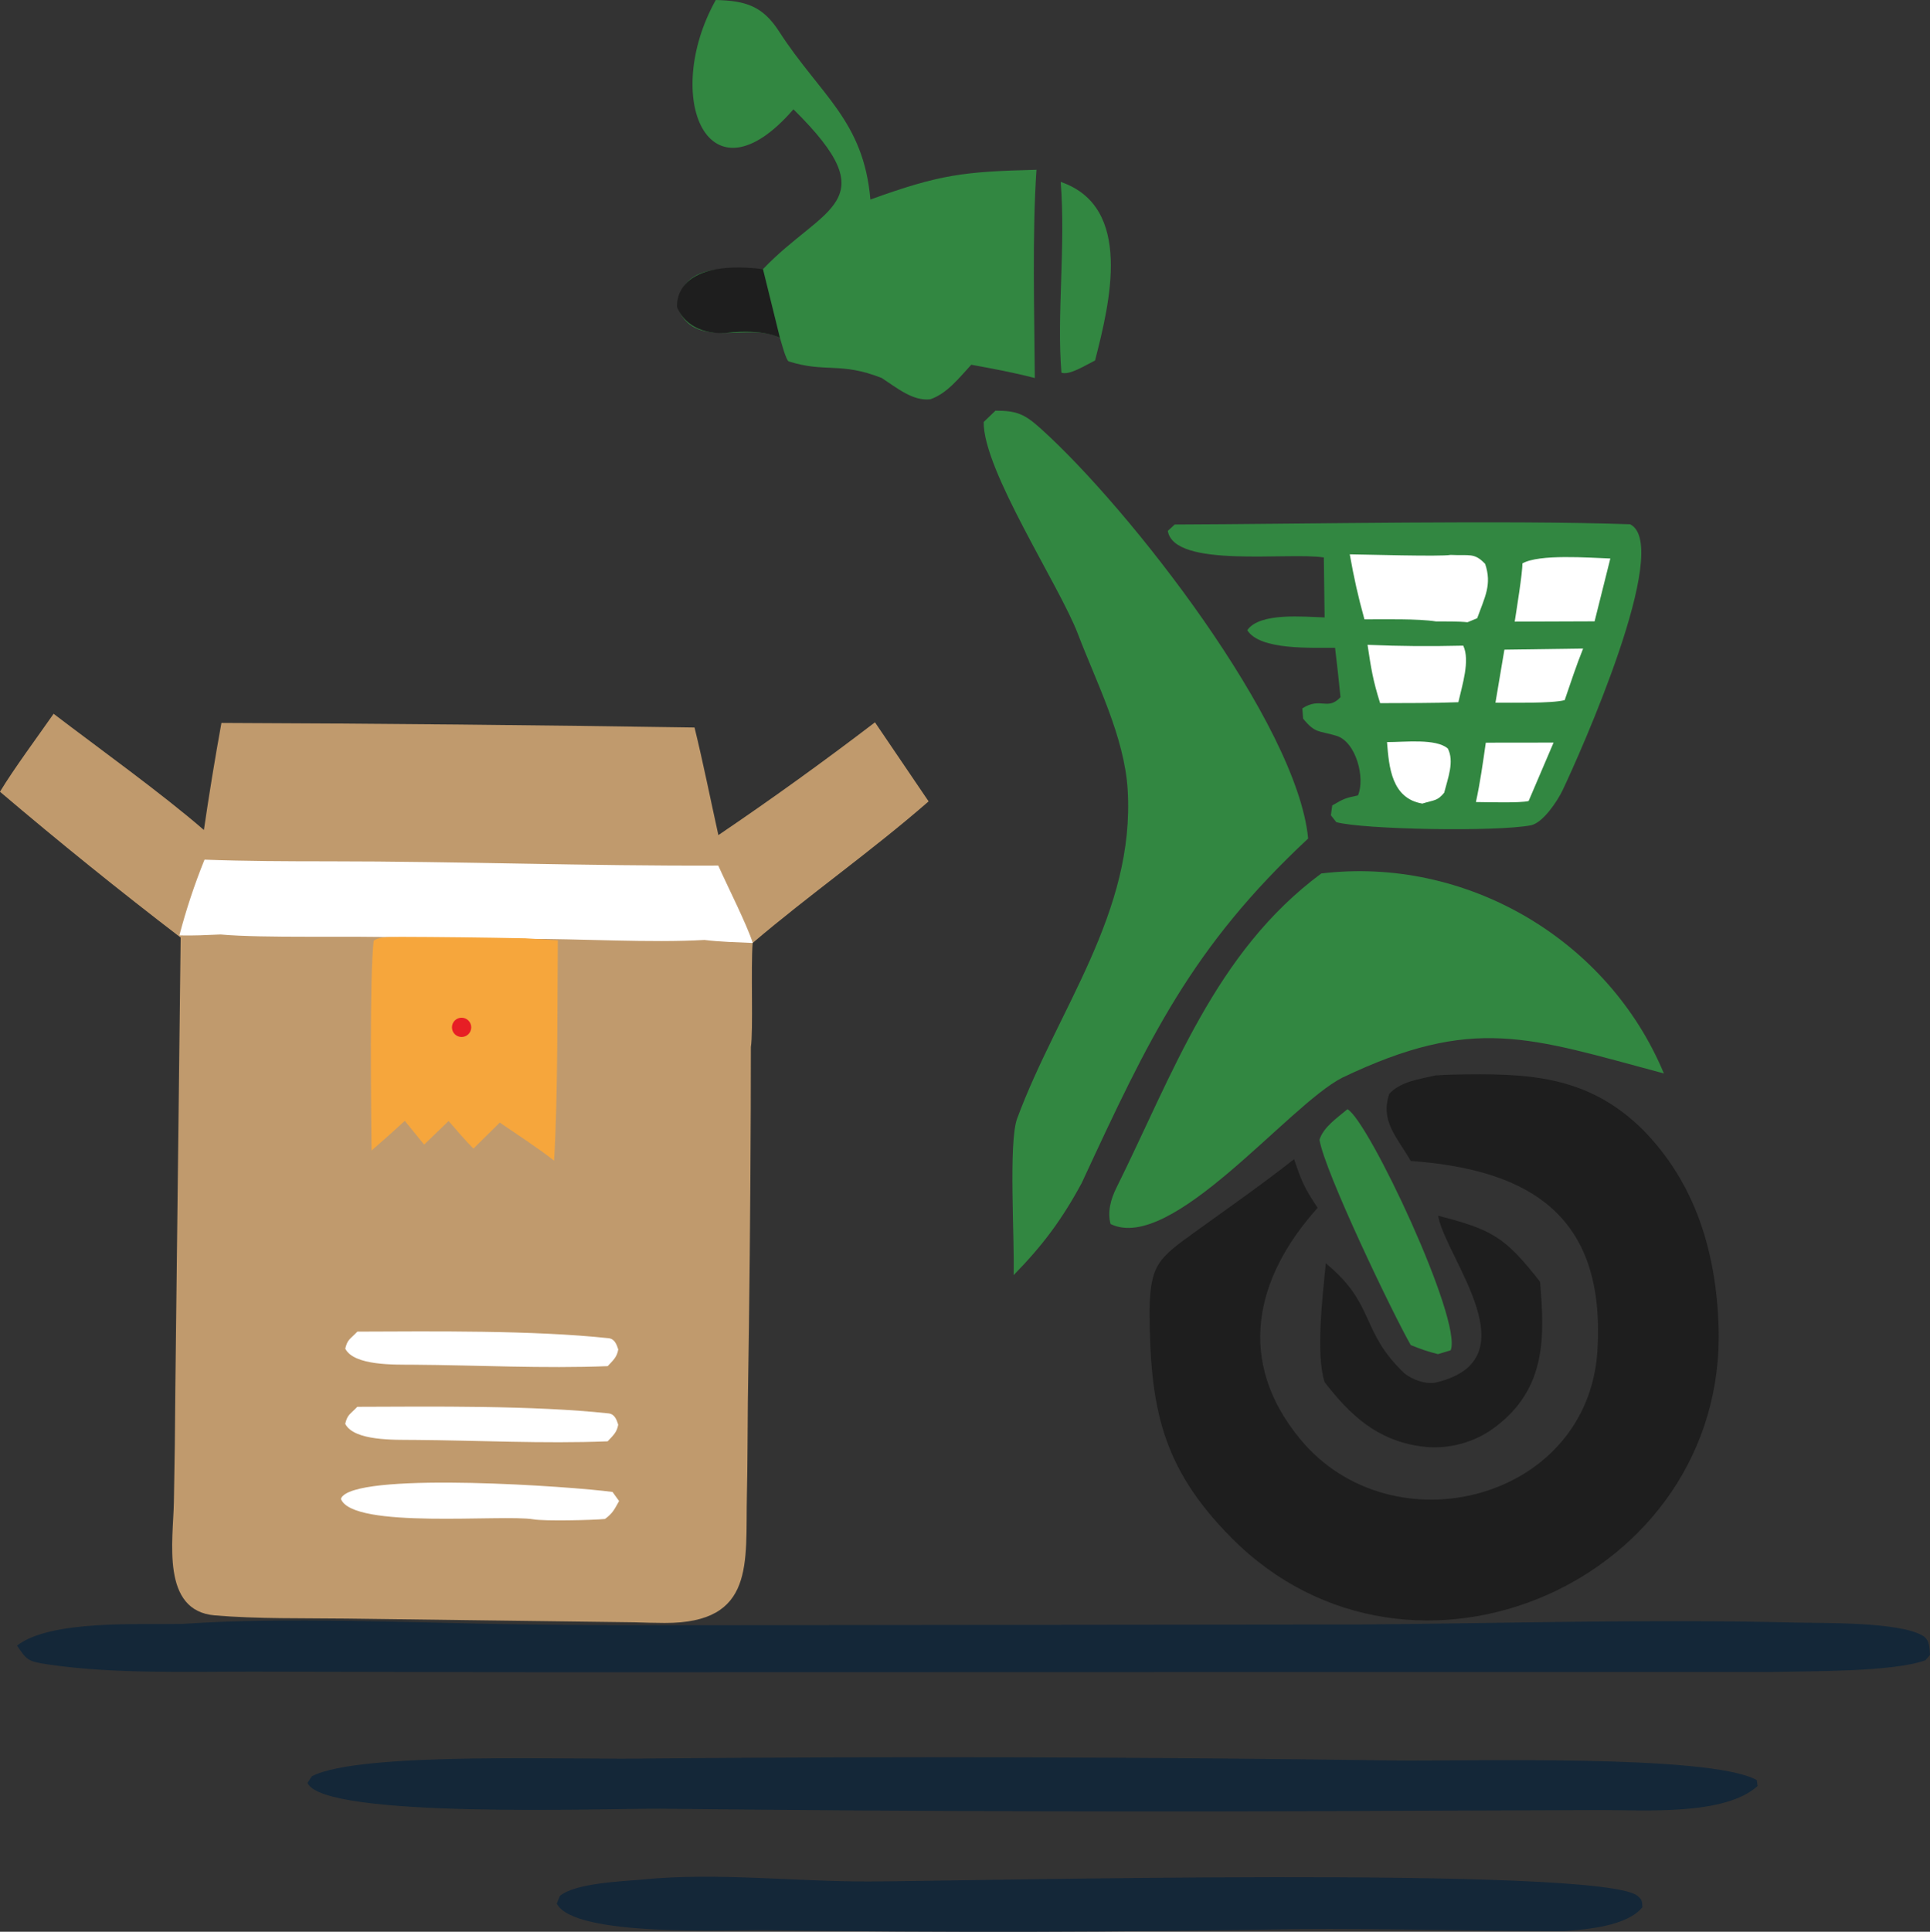 <svg xmlns="http://www.w3.org/2000/svg" version="1.1" xmlns:xlink="http://www.w3.org/1999/xlink" width="472.43" height="472.75"><rect width="100%" height="100%" fill="#333333" stroke="none"/><svg id="SvgjsSvg1032" data-name="Layer 1" xmlns="http://www.w3.org/2000/svg" viewBox="0 0 472.43 472.75">
  <defs>
    <style>
      .cls-1 {
        fill: #c09a6d;
      }

      .cls-2 {
        fill: #fff;
      }

      .cls-3 {
        fill: #142738;
      }

      .cls-4 {
        fill: #328741;
      }

      .cls-5 {
        fill: #1e1e1e;
      }

      .cls-6 {
        fill: #f6a63c;
      }

      .cls-7 {
        fill: #e71e25;
      }
    </style>
  </defs>
  <path class="cls-4" d="M175.19,0c7.38.16,11.52,1.5,15.52,7.7,10.05,15.57,20.68,21.74,22.35,41.13,17.09-6.18,22.84-6.83,40.65-7.29-1.07,15.78-.51,34.93-.41,50.98-5.28-1.39-10.17-2.27-15.55-3.26-3.01,3.25-5.92,7.05-10.04,8.46-4.29.47-8.14-2.79-11.91-5.23-10.09-3.97-13.76-1.21-22.71-4.04-.68-.22-1.79-4.54-2.16-5.74-7.13-4.13-21.62,3.52-25.17-7.99,1.66-10.83,12.14-8.71,21.01-8.86,14.75-15.49,30.7-16.19,7.45-39.11-20.93,24.16-32.26-3.01-19.02-26.74Z"></path>
  <path class="cls-5" d="M351.44,263.18c1.44-.1,2.89-.17,4.35-.2,17.8-.35,32.51-.02,46.14,13.28,13.11,13.17,18.16,30.24,18.75,48.34,1.99,62.24-75.13,96.14-119.19,51.8-17.2-17.3-20.02-31.98-20.1-55.88.22-11.07,2.15-12.56,11.24-19.11,8.17-5.89,16.22-11.5,24.14-17.73,1.91,5.64,2.49,6.96,5.76,11.91-15.5,17.24-19.96,37.61-4.26,56.61,22.44,27.16,70.49,15.21,72.76-21.75,1.97-32.33-15.75-44.18-45.7-46.33-3.38-5.89-7.51-9.69-5.27-16.43,2.81-3.03,7.25-3.55,11.38-4.52Z"></path>
  <path class="cls-4" d="M243.67,100.5c5.24,0,7.14.83,11.13,4.43,21.72,19.55,62.72,72.11,65.41,100.28-28.57,26.65-39.03,48.96-55.43,84.31-4.87,9-9.56,15.28-16.67,22.54.3-8.33-1.32-32.6.89-38.39,9.88-26.66,28.88-50.4,27.03-80.43-.8-12.98-7.66-26.24-12.16-38.05-4.57-11.98-23.24-40.14-23.08-51.92l2.88-2.77Z"></path>
  <path class="cls-4" d="M324.05,136.43c-8.49-1.39-36.69,2.74-38.19-6.51.47-.44,1.03-.96,1.69-1.56,32.25-.12,81.3-1.1,111.47-.06,10.54,5.21-12.42,56.48-16.52,65.09-1.24,2.58-4.7,7.88-7.7,8.57-8.5,1.66-41.15,1.04-47.7-.76l-1.32-1.68.33-2.41c2.74-1.6,3.16-1.81,6.29-2.45,1.83-4.13-.41-13.14-5.3-14.6-4.4-1.32-5.12-.52-8.12-4.19l-.19-2.52c4.53-2.88,6.11.69,9.34-2.73-.4-4.03-.84-8.06-1.33-12.08-5.52-.08-18.41.68-21.49-4.32,3.05-4.42,13.99-3.25,18.93-3.12l-.19-14.67Z"></path>
  <path class="cls-2" d="M330.4,135.66c3.51.03,22.27.59,24.67.14,4.7.23,5.79-.61,8.47,2.2,1.71,5.07-.08,8.1-1.95,13.3l-2.37.98c-2.19-.24-5.43-.18-7.73-.2-4.35-.7-12.75-.5-17.5-.51-1.6-5.81-2.53-9.98-3.59-15.91Z"></path>
  <path class="cls-2" d="M372.65,137.89c4.07-2.35,16.27-1.39,21.53-1.21l-3.85,15.38-19.55.07c.4-2.69,1.95-12.11,1.87-14.25Z"></path>
  <path class="cls-2" d="M358.18,158.02c1.72,3.63-.28,9.72-1.2,13.83-6.23.25-12.85.19-19.15.23-1.76-5.6-2.21-8.46-3.08-14.27,8.42.35,15.04.39,23.43.2Z"></path>
  <path class="cls-4" d="M285.49,152.08c2.3.02,5.54-.04,7.73.2-.8,2.14-1.69,3.66-1.05,5.74-8.39.18-15.01.15-23.43-.2.95-.8.89-.88,1.49-1.98l-.78-1.03.51.91-.39,1.06-2.04-2.87.1-.24,1.14-.33.3.53c1.87-1.25,13.44-1.6,16.41-1.78Z"></path>
  <path class="cls-2" d="M368.25,158.99l19.27-.27c-1.62,4-3.1,8.51-4.51,12.62-3.15.84-13.15.62-16.95.63l2.19-12.98Z"></path>
  <path class="cls-2" d="M363.7,181.75l16.59-.02-6.11,14.3c-2.06.53-10.29.27-12.9.25,1.06-4.86,1.71-9.62,2.42-14.53Z"></path>
  <path class="cls-2" d="M339.52,181.61c4.42.01,11.95-.93,14.88,1.57,1.64,3.18.03,7.21-.89,10.82-1.71,2.07-2.31,1.7-5.35,2.66-7.5-1.28-8.16-8.85-8.64-15.05Z"></path>
  <path class="cls-3" d="M157.37,459.96l.3-.03c17.93-1.72,36.88.55,54.91.52,22.15-.03,179.69-3.97,188.3,3.55,1.14.99,1.05,1.32,1.16,2.75-3.78,4.63-13.62,5.44-19.3,5.85-21.63-.02-43.99-.68-65.43-.5-43.17.77-86.36.86-129.54.27-9.27-.14-47.17,1.78-51.48-6.5l.74-1.86c3.7-3.16,15.06-3.58,20.34-4.04Z"></path>
  <path class="cls-4" d="M323.43,213.76c35.37-4.25,70.17,16.06,83.86,48.94-33.11-8.85-46.54-14.35-78.76,1.05-13.3,6.82-41.79,43.04-56.68,35.8-.83-2.95.07-6.13,1.4-8.81,13.85-27.89,24.16-57.73,50.17-76.97Z"></path>
  <path class="cls-5" d="M352.03,297.52c13.47,3.44,16.45,5.35,24.94,16.14,1.22,13.7,1.42,26.11-10.77,35.43-5.27,4.04-11.93,5.79-18.49,4.86-10.69-1.52-17.24-7.65-23.47-15.71-2.24-6.93-.43-21.49.29-29.08,12.31,10.12,8.28,16.52,19.27,26.95,1.98,1.58,5.34,2.79,7.84,2.19,23.22-5.64,2.74-29.79.45-40.42l-.07-.35Z"></path>
  <path class="cls-4" d="M329.83,271.45c5.12,2.71,28.22,51.75,25.27,59l-3.11.94c-2.67-.67-4.1-1.2-6.66-2.21-4.58-8.02-21.12-42.56-22.34-50.25.95-3.09,4.29-5.33,6.84-7.48Z"></path>
  <path class="cls-4" d="M259.64,44.52c17.84,6.08,12.01,29.67,8.41,43.7-2.39,1.17-6.22,3.67-8.23,2.99-1.18-14.16,1.06-30.82-.18-46.69Z"></path>
  <path class="cls-5" d="M165.75,75.23s-1.61-12.07,21.01-9.38l4.16,16.85s-3.58-2.29-13.18-1.23c0,0-8.83,1.07-11.98-6.24Z"></path>
  <path class="cls-3" d="M44.8,397.4c25.85-1.74,55.21-.27,81.22.11,23.8.35,47.76.21,71.58.2l135.09-.15c35.5-.29,71.06-1.36,106.71-.48,6.64.17,25.44-.23,31.24,3.21,1.75,1.04,1.65,2.96,1.79,4.73l-1.11,1.28c-7.77,2.88-28.03,2.65-37.31,2.87l-300.54.07-71.67-.14c-16.24-.01-33.9.58-49.91-1.75-5.25-.77-5.32-1.13-7.73-4.63,8.18-6.36,29.84-5.08,40.64-5.31Z"></path>
  <path class="cls-3" d="M159.58,430.34c60.44-.52,120.88-.36,181.32.49,16.77.26,77.56-1.66,89.12,4.8l.21,1.45c-8.03,7.32-27.9,5.86-38.18,5.89l-45.19.16c-61.69.35-123.39.19-185.08-.49-13.12-.1-82.58,2.53-86.52-6.31l1.07-1.63c11.88-6.21,65.13-3.92,83.25-4.36Z"></path>
  <g>
    <path class="cls-1" d="M175.85,204.37c13.04-8.83,25.82-18.04,38.33-27.6l13.13,19.35c-14.06,12.26-29.12,22.76-43.07,34.65-.48,5.96.17,21.68-.44,25.48l-.03,15.21c-.09,23.89-.32,47.77-.71,71.66-.08,7.55-.06,15.21-.23,22.75-.38,16.59,2.14,31.38-20.12,31.31-2.47-.02-4.94-.07-7.41-.16l-70.41-.91c-10.64-.13-21.72.1-32.29-.78-13.25-1.11-10.21-18.35-10.04-27.64.19-9.37.31-18.74.36-28.1l1.3-110.14c-15.05-11.52-29.79-23.42-44.23-35.69,3.36-5.57,9.27-13.54,13.13-19.08,11.17,8.52,26.48,19.5,36.79,28.44,1.28-8.76,2.71-17.49,4.29-26.2,38.6.15,77.21.52,115.81,1.12,2.09,8.51,3.94,17.75,5.84,26.35Z"></path>
    <path class="cls-2" d="M50.07,210.38c9.99.37,20.35.41,30.38.41,31.71,0,63.7,1.18,95.37,1.04,2.05,4.62,7.15,14.73,8.44,18.94-3.89-.17-8.01-.27-11.83-.74-13.2.76-30.32-.32-43.86-.26-10.36-.19-20.72-.31-31.08-.36-11.67-.44-32.97.24-43.51-.72-3.56.16-6.49.31-10.07.23,1.63-6.25,3.68-12.44,6.15-18.54Z"></path>
    <path class="cls-6" d="M97.49,229.27c10.36.03,20.72.15,31.08.36l7.98.5c-.17,17.19.06,36.94-.92,53.91-3.54-2.84-9.41-6.64-13.29-9.32l-6.45,6.37c-1.98-1.95-4.21-4.63-6.08-6.75l-5.99,5.77-4.73-5.81c-2.68,2.46-5.38,4.88-8.14,7.26-.1-9.82-.52-42.46.52-51.33,1.38-1.07,4.12-.89,6.02-.95Z"></path>
    <circle class="cls-7" cx="112.99" cy="251.42" r="2.36"></circle>
    <path class="cls-2" d="M151.54,367.34c-1.18,2.1-1.53,2.97-3.45,4.39-3.08.3-14.79.56-17.5.09-7.46-1.28-44.33,2.5-47.15-5.02.17-.34.18-.42.5-.73,6.01-5.79,55.93-2.32,66-.95l1.6,2.22Z"></path>
    <path class="cls-2" d="M87.46,344.28c18.27-.06,42.97-.37,61.49,1.61,1.49.16,1.98,1.5,2.38,2.76-.33,1.91-1.27,2.66-2.59,4.08-15.7.62-31.82-.24-47.56-.35-4.54-.03-14.55.29-16.68-3.94.59-2.31,1.06-2.18,2.97-4.16Z"></path>
    <path class="cls-2" d="M87.47,325.88c18.27-.06,42.97-.37,61.49,1.61,1.49.16,1.98,1.5,2.38,2.76-.33,1.91-1.27,2.66-2.59,4.08-15.7.62-31.82-.24-47.56-.35-4.54-.03-14.55.29-16.68-3.94.59-2.31,1.06-2.18,2.97-4.16Z"></path>
  </g>
</svg><style>@media (prefers-color-scheme: light) { :root { filter: none; } }
@media (prefers-color-scheme: dark) { :root { filter: none; } }
</style></svg>